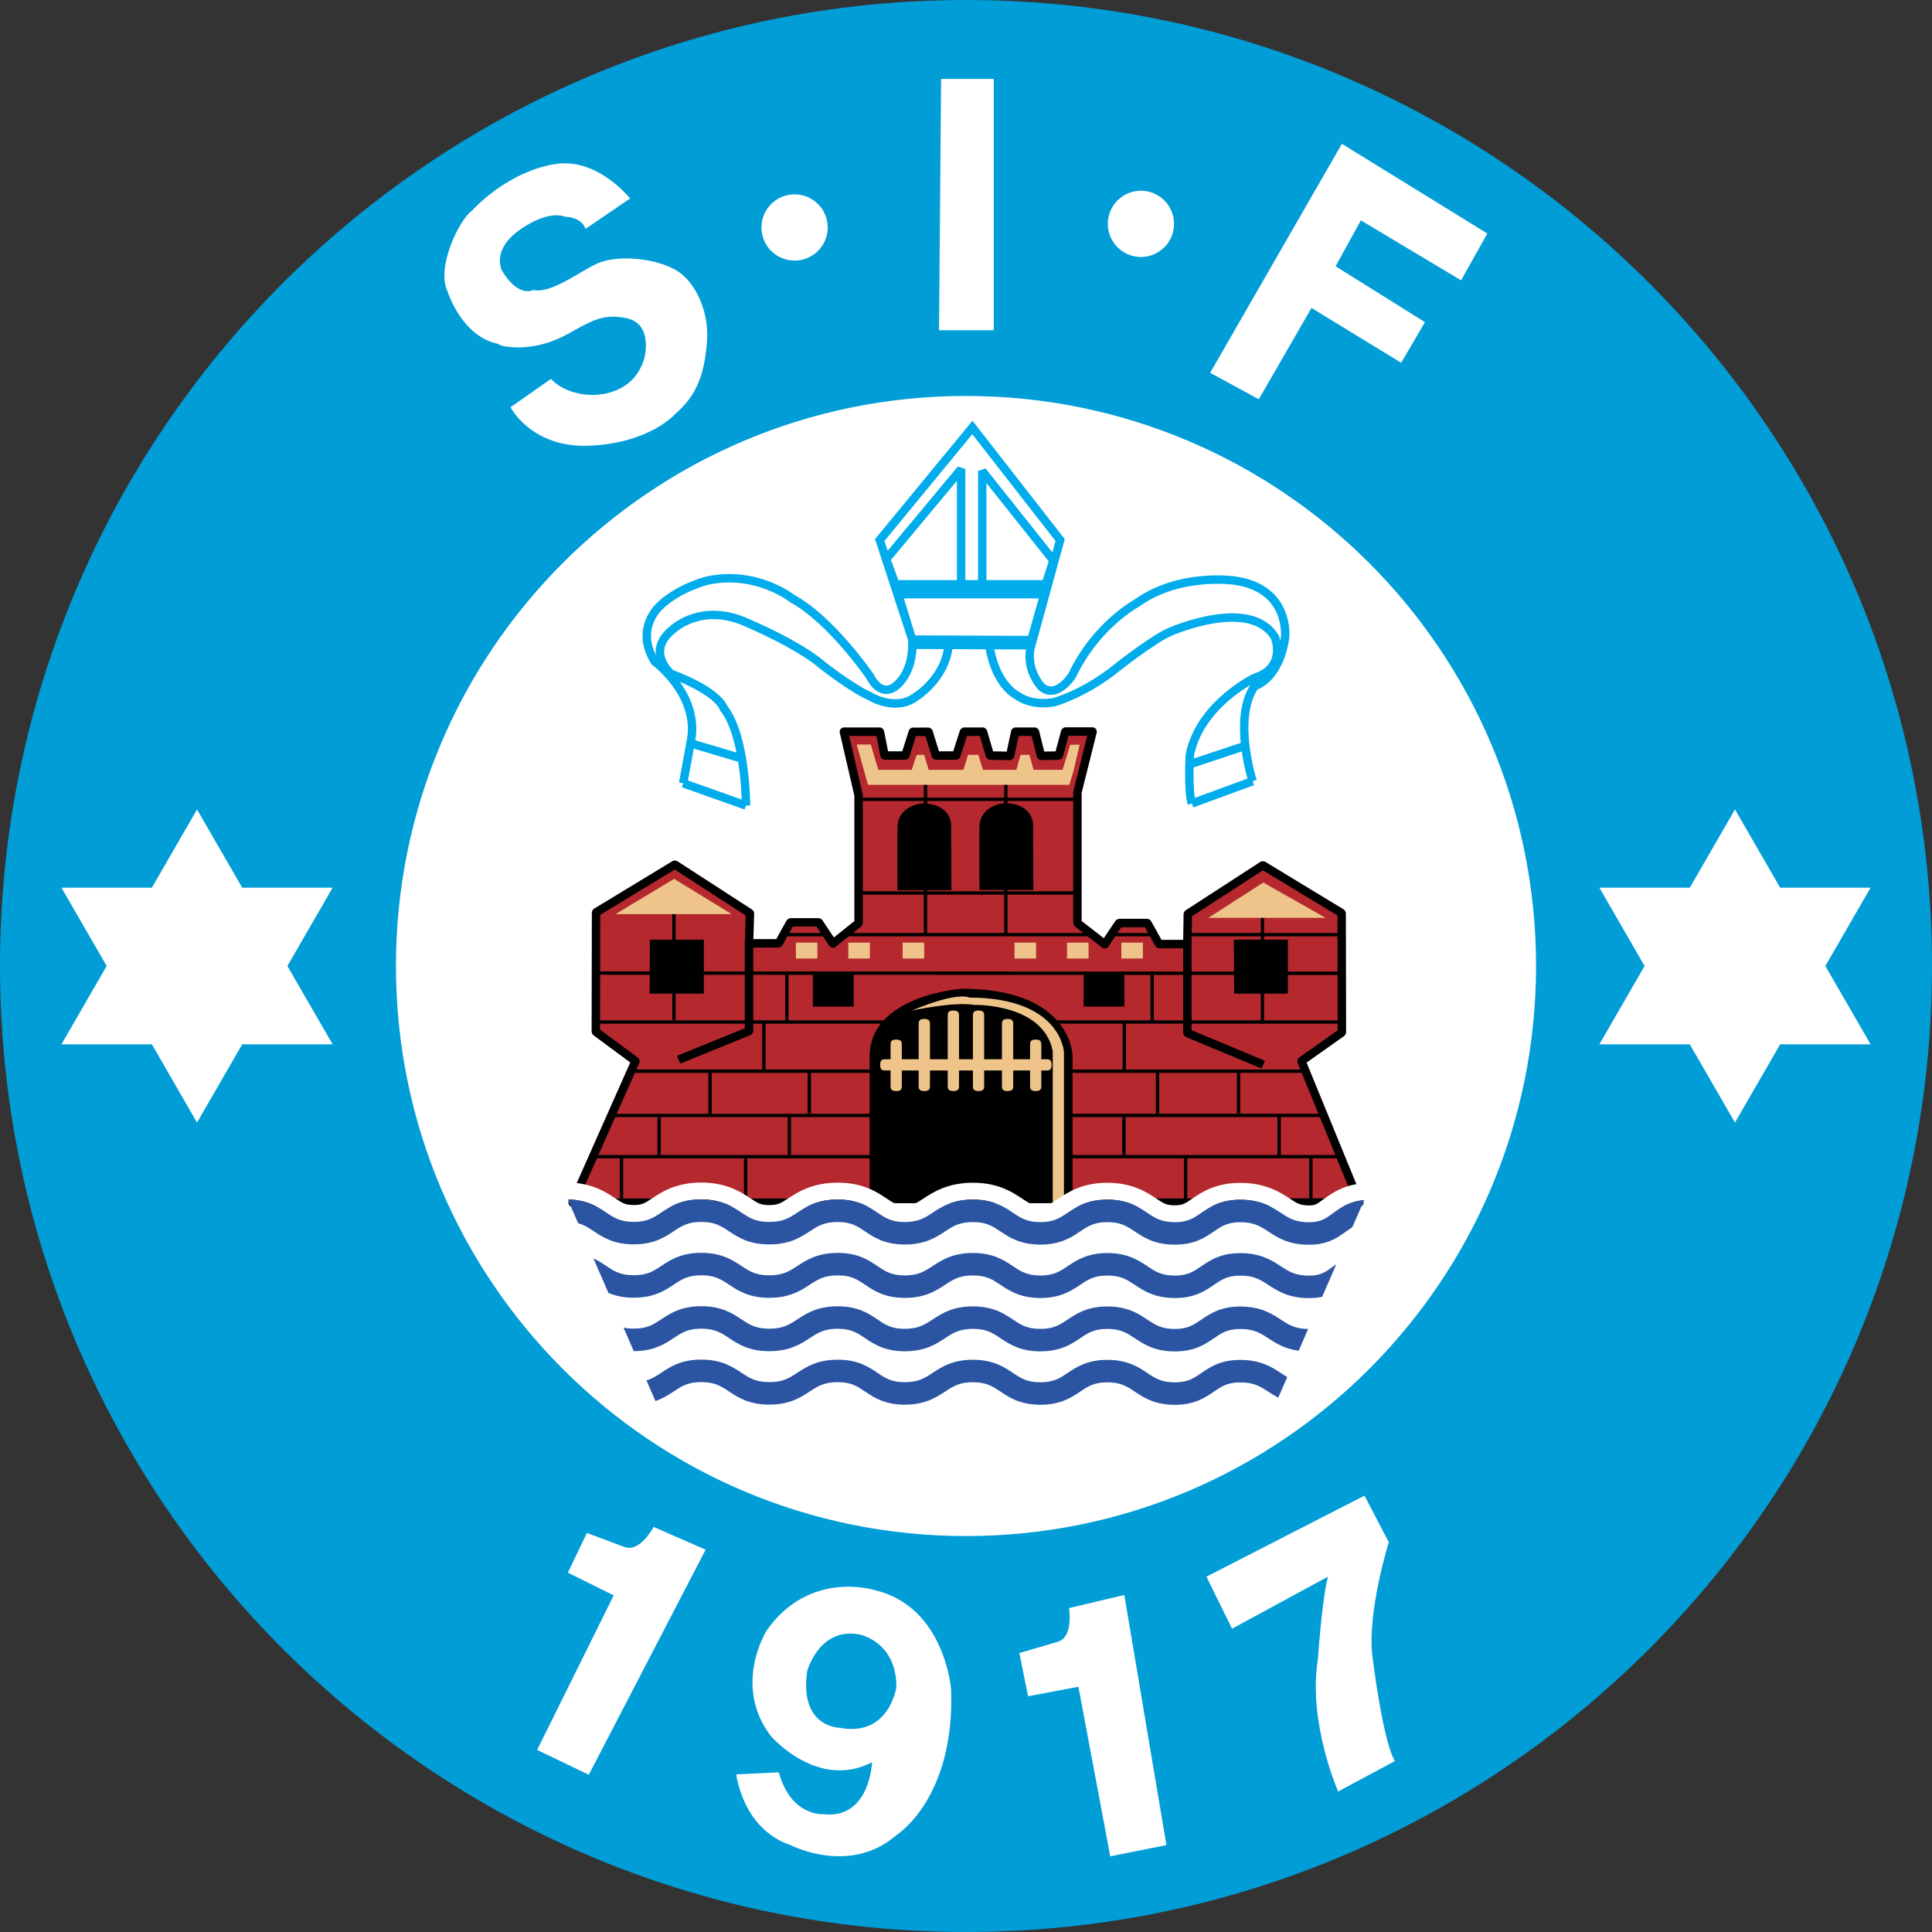 <svg width="50" height="50" viewBox="0 0 50 50" fill="none" xmlns="http://www.w3.org/2000/svg">
<rect x="0" y="0" width="50" height="50" fill="#333333" stroke="none"/>
<g clip-path="url(#clip0_4509_342)">
<path fill-rule="evenodd" clip-rule="evenodd" d="M25 50C38.807 50 50 38.807 50 25C50 11.193 38.807 0 25 0C11.193 0 0 11.193 0 25C0 38.807 11.193 50 25 50Z" fill="#009DD7"/>
<path fill-rule="evenodd" clip-rule="evenodd" d="M25 39.753C33.148 39.753 39.753 33.148 39.753 25C39.753 16.852 33.148 10.247 25 10.247C16.852 10.247 10.247 16.852 10.247 25C10.247 33.148 16.852 39.753 25 39.753ZM31.319 9.648L32.577 10.333L33.941 7.97L36.262 9.388L36.878 8.337L34.565 6.891L35.22 5.703L37.813 7.255L38.492 6.043L34.728 3.722L31.319 9.648V9.648ZM15.153 5.924L16.306 5.137C16.306 5.137 15.465 4.068 14.366 4.246C13.098 4.45 12.216 5.452 12.216 5.452C11.901 5.662 11.272 6.92 11.586 7.549C11.586 7.549 11.956 8.753 12.952 8.91C12.685 8.868 13.582 9.25 14.68 8.651C15.279 8.324 15.582 8.107 16.201 8.231C16.927 8.377 16.673 9.28 16.673 9.28C16.515 9.807 16.149 10.067 15.729 10.172C15.091 10.331 14.483 10.072 14.261 9.805L13.212 10.539C13.212 10.539 13.752 11.601 15.257 11.535C16.832 11.466 17.485 10.704 17.485 10.704C18.127 10.159 18.246 9.49 18.299 8.808C18.351 8.126 18.037 7.287 17.46 6.972C16.883 6.658 15.939 6.605 15.467 6.815C14.995 7.025 14.272 7.609 13.8 7.504C13.8 7.504 13.437 7.722 13.002 7.025C13.002 7.025 12.637 6.413 13.631 5.832C13.631 5.832 14.208 5.452 14.628 5.609C14.628 5.609 15.048 5.609 15.153 5.924V5.924ZM24.355 2.043H25.718V8.546H24.302L24.355 2.043V2.043ZM20.564 6.744C20.676 6.744 20.788 6.722 20.892 6.679C20.996 6.636 21.09 6.573 21.17 6.493C21.25 6.414 21.313 6.319 21.356 6.215C21.399 6.111 21.421 5.999 21.421 5.887C21.421 5.774 21.399 5.663 21.356 5.559C21.312 5.455 21.249 5.36 21.17 5.281C21.09 5.201 20.995 5.138 20.892 5.095C20.787 5.052 20.676 5.03 20.563 5.03C20.336 5.03 20.118 5.12 19.957 5.281C19.796 5.442 19.706 5.66 19.706 5.887C19.706 6.115 19.796 6.333 19.957 6.493C20.118 6.654 20.336 6.744 20.564 6.744V6.744ZM29.527 6.651C29.754 6.651 29.972 6.56 30.133 6.4C30.294 6.239 30.384 6.021 30.384 5.794C30.384 5.566 30.294 5.348 30.133 5.187C29.972 5.027 29.754 4.936 29.527 4.936C29.3 4.936 29.081 5.027 28.921 5.187C28.76 5.348 28.67 5.566 28.67 5.794C28.67 6.021 28.76 6.239 28.921 6.399C29.081 6.56 29.299 6.65 29.527 6.651V6.651ZM24.614 43.718C24.614 43.718 24.456 41.568 22.621 41.148C22.621 41.148 20.943 40.624 19.841 42.197C19.841 42.197 18.95 43.613 19.946 44.924C19.946 44.924 21.152 46.34 22.569 45.606C22.569 45.606 22.513 47.085 21.316 46.951C21.316 46.951 20.471 47.022 20.156 45.868L19.055 45.92C19.055 45.92 19.212 47.337 20.471 47.756C20.471 47.756 21.992 48.543 23.198 47.494C23.198 47.493 24.719 46.55 24.614 43.718ZM23.198 43.665C23.198 43.665 23.012 44.963 21.729 44.714C21.729 44.714 20.68 44.714 20.89 43.246C20.89 43.246 21.205 42.092 22.254 42.302C22.254 42.302 23.206 42.49 23.198 43.665V43.665ZM28.733 48.042L30.187 47.751L29.097 41.278L27.666 41.617C27.666 41.617 27.787 42.345 27.393 42.483L26.381 42.781L26.607 43.899L27.909 43.653L28.733 48.042V48.042ZM34.631 46.364C34.631 46.364 33.844 44.581 34.106 42.955C34.106 42.955 34.211 41.381 34.369 40.804L31.885 42.151L31.222 40.804L35.313 38.707L35.942 39.913C35.942 39.913 35.366 41.749 35.523 42.903C35.523 42.903 35.785 45.053 36.1 45.577L34.631 46.364V46.364ZM13.901 45.288L15.238 45.931L18.262 40.106L16.915 39.516C16.915 39.516 16.574 40.169 16.177 40.042L15.189 39.672L14.696 40.7L15.883 41.288L13.901 45.288Z" fill="white"/>
<path fill-rule="evenodd" clip-rule="evenodd" d="M23.299 15.123H26.995L26.595 16.699L23.711 16.687L23.299 15.123V15.123Z" fill="#00ACEC" stroke="#00ACEC" stroke-width="0.218" stroke-miterlimit="2.613"/>
<path d="M17.681 20.27L19.307 20.847M19.307 20.847C19.307 20.847 19.307 19.063 18.73 18.329C18.73 18.329 18.625 17.91 17.366 17.438C17.366 17.438 16.685 16.861 17.419 16.284C17.419 16.284 18.166 15.571 19.359 16.127C19.359 16.127 20.674 16.68 21.3 17.228C21.3 17.228 22.034 17.805 22.506 18.015C22.506 18.015 23.178 18.437 23.711 18.026C23.711 18.026 24.499 17.543 24.552 16.651M24.552 16.651H25.6M25.6 16.651C25.6 16.651 25.683 17.659 26.365 18.026C26.365 18.026 26.702 18.277 27.279 18.172C27.279 18.172 28.066 17.962 28.905 17.28C28.905 17.28 29.901 16.493 30.32 16.336C30.32 16.336 32.366 15.444 32.995 16.493C32.995 16.493 33.31 17.28 32.471 17.542C32.471 17.542 31.055 18.224 30.793 19.535C30.793 19.535 30.74 20.479 30.845 20.794M30.845 20.794L32.418 20.217M32.418 20.217C32.418 20.217 31.894 18.592 32.471 17.753C32.471 17.753 33.1 17.595 33.258 16.494C33.258 16.494 33.401 15.226 31.946 15.025C31.946 15.025 30.53 14.815 29.429 15.602C29.429 15.602 28.365 16.172 27.747 17.48C27.747 17.48 27.347 18.116 26.947 17.771C26.947 17.771 26.492 17.281 26.702 16.651M26.702 16.651L27.436 13.976L25.165 11.063L22.768 13.976L23.608 16.546M23.608 16.546C23.608 16.546 23.693 17.335 23.184 17.753C23.184 17.753 22.82 18.099 22.506 17.49C22.506 17.49 21.511 16.044 20.513 15.497C20.513 15.497 19.584 14.753 18.311 15.025C18.311 15.025 17.547 15.208 17.052 15.707C17.052 15.707 16.422 16.284 16.947 17.123C16.947 17.123 18.075 17.953 17.891 19.116M17.891 19.116L17.681 20.27M30.765 19.789L32.237 19.299M17.839 19.226L19.184 19.626M25.42 15.135V12.19L27.262 14.505L27.056 15.147L25.42 15.135ZM22.935 14.469L24.874 12.141V15.135H23.177L22.935 14.469Z" stroke="#00ACEC" stroke-width="0.218" stroke-miterlimit="2.613"/>
<path fill-rule="evenodd" clip-rule="evenodd" d="M23.393 15.487L23.686 16.444L26.607 16.456L26.884 15.487H23.393Z" fill="white"/>
<path fill-rule="evenodd" clip-rule="evenodd" d="M22.22 23.889L21.556 24.421L21.189 23.87H20.455L20.153 24.413H19.384L19.408 23.635L17.465 22.376L15.425 23.614L15.42 26.703L16.445 27.462L14.818 31.127H22.613V27.35C22.613 25.856 24.894 25.698 24.894 25.698C27.648 25.698 27.648 27.34 27.648 27.34V31.127L35.18 31.122L33.68 27.462L34.728 26.721L34.722 23.632L32.682 22.394L30.74 23.653L30.729 24.432H29.995L29.694 23.889H28.959L28.592 24.439L27.884 23.889V20.506L28.277 18.933H27.569L27.401 19.553L26.939 19.562L26.783 18.935H26.274L26.142 19.562L25.62 19.553L25.438 18.935H24.948L24.747 19.553H24.22L24.03 18.939H23.624L23.43 19.553H22.893L22.771 18.935H21.839L22.22 20.584V23.889H22.22Z" fill="#B4282E"/>
<path d="M22.288 23.974L21.624 24.506C21.6 24.523 21.57 24.53 21.54 24.526C21.511 24.521 21.484 24.505 21.466 24.482L21.131 23.979H20.519L20.248 24.466C20.224 24.496 20.191 24.517 20.153 24.522H19.385C19.356 24.521 19.329 24.508 19.308 24.487C19.288 24.467 19.277 24.439 19.276 24.41L19.297 23.692L17.464 22.504L15.535 23.675L15.53 26.648L16.51 27.374C16.545 27.399 16.563 27.467 16.545 27.506L14.987 31.017H22.505V27.35C22.505 25.753 24.88 25.59 24.887 25.589H24.895C27.756 25.589 27.758 27.333 27.758 27.338V31.017L35.019 31.013L33.58 27.503C33.564 27.464 33.584 27.397 33.618 27.372L34.619 26.665L34.614 23.693L32.684 22.523L30.848 23.712L30.838 24.433C30.837 24.486 30.783 24.541 30.729 24.541H29.996C29.958 24.535 29.924 24.515 29.901 24.485L29.63 23.998H29.017L28.682 24.5C28.65 24.548 28.571 24.561 28.525 24.525L27.817 23.975C27.795 23.951 27.78 23.921 27.775 23.889V20.506C27.775 20.504 27.778 20.481 27.779 20.48L28.137 19.042H27.653L27.507 19.581C27.497 19.619 27.443 19.662 27.404 19.662L26.942 19.671C26.899 19.672 26.845 19.63 26.834 19.588L26.699 19.045H26.363L26.248 19.585C26.24 19.628 26.184 19.672 26.14 19.672L25.619 19.663C25.581 19.662 25.527 19.621 25.516 19.584L25.358 19.045H25.027L24.851 19.587C24.84 19.623 24.786 19.663 24.748 19.663H24.221C24.182 19.663 24.128 19.622 24.117 19.586L23.95 19.049H23.705L23.534 19.587C23.522 19.623 23.468 19.663 23.43 19.663H22.894C22.85 19.663 22.795 19.618 22.787 19.575L22.682 19.045H21.976L22.327 20.561L22.329 20.585V23.889C22.324 23.921 22.31 23.95 22.288 23.974V23.974ZM22.111 23.837V20.596L21.733 18.96C21.73 18.944 21.73 18.927 21.734 18.912C21.738 18.896 21.745 18.881 21.755 18.869C21.765 18.856 21.778 18.846 21.792 18.838C21.807 18.831 21.823 18.827 21.839 18.826H22.771C22.815 18.826 22.869 18.871 22.878 18.914L22.983 19.444H23.35L23.521 18.906C23.532 18.869 23.587 18.829 23.625 18.829H24.03C24.068 18.829 24.123 18.87 24.134 18.907L24.301 19.444H24.669L24.844 18.902C24.856 18.866 24.91 18.826 24.948 18.826H25.439C25.478 18.826 25.532 18.867 25.543 18.904L25.702 19.445L26.054 19.451L26.169 18.912C26.177 18.87 26.232 18.826 26.275 18.826H26.784C26.825 18.826 26.879 18.868 26.89 18.909L27.025 19.451L27.318 19.445L27.464 18.904C27.475 18.865 27.529 18.823 27.57 18.823H28.277C28.293 18.824 28.309 18.828 28.324 18.835C28.338 18.843 28.351 18.853 28.361 18.866C28.371 18.879 28.378 18.894 28.382 18.91C28.386 18.926 28.386 18.943 28.383 18.959L27.993 20.518V23.835L28.566 24.281L28.869 23.828C28.893 23.802 28.924 23.785 28.959 23.779H29.694C29.721 23.779 29.775 23.811 29.788 23.835L30.059 24.322H30.621L30.631 23.651C30.637 23.616 30.655 23.585 30.681 23.561L32.623 22.302C32.642 22.294 32.661 22.289 32.681 22.289C32.701 22.289 32.721 22.293 32.739 22.3L34.779 23.538C34.801 23.551 34.831 23.605 34.831 23.631L34.837 26.72C34.837 26.743 34.809 26.796 34.791 26.809L33.814 27.5L35.281 31.08C35.288 31.096 35.29 31.114 35.288 31.132C35.286 31.149 35.28 31.166 35.27 31.181C35.26 31.196 35.247 31.208 35.231 31.216C35.216 31.225 35.198 31.23 35.181 31.23L27.648 31.235C27.594 31.235 27.539 31.18 27.539 31.126V27.342C27.539 27.337 27.539 25.809 24.901 25.807C24.854 25.81 22.722 25.971 22.722 27.349V31.126C22.722 31.18 22.668 31.235 22.613 31.235H14.819C14.801 31.234 14.784 31.229 14.768 31.221C14.752 31.212 14.739 31.2 14.729 31.184C14.719 31.169 14.713 31.152 14.711 31.134C14.71 31.116 14.712 31.099 14.719 31.082L16.311 27.496L15.355 26.79C15.332 26.766 15.317 26.735 15.311 26.702L15.317 23.613C15.317 23.587 15.347 23.533 15.369 23.52L17.409 22.282C17.435 22.266 17.499 22.268 17.524 22.284L19.468 23.543C19.495 23.567 19.513 23.601 19.518 23.637L19.497 24.304H20.089L20.36 23.817C20.383 23.787 20.417 23.767 20.455 23.761H21.189C21.213 23.761 21.266 23.789 21.28 23.809L21.581 24.262L22.111 23.837V23.837Z" fill="black"/>
<path fill-rule="evenodd" clip-rule="evenodd" d="M31.984 25.672H33.286V24.361H31.975L31.984 25.672ZM16.861 24.361H18.172V25.672H16.857L16.861 24.361ZM23.269 22.997H24.58L24.572 21.414C24.572 21.414 24.645 20.868 23.902 20.832C23.902 20.832 23.275 20.856 23.269 21.424C23.264 21.896 23.269 22.997 23.269 22.997V22.997ZM25.39 22.991H26.701L26.693 21.408C26.693 21.408 26.765 20.862 26.023 20.826C26.023 20.826 25.396 20.85 25.39 21.418C25.385 21.89 25.39 22.991 25.39 22.991V22.991ZM22.051 26.007V25.207H21.081V26.007H22.051ZM29.056 26.007V25.207H28.087V26.007H29.056Z" fill="black" stroke="black" stroke-width="0.086" stroke-miterlimit="2.613"/>
<path d="M30.838 24.432V26.662L32.734 27.452L32.651 27.653L30.687 26.835C30.657 26.822 30.62 26.768 30.62 26.735V24.432H30.838V24.432Z" fill="black"/>
<path fill-rule="evenodd" clip-rule="evenodd" d="M21.154 24.807V24.395H20.597V24.807H21.154ZM22.512 24.807V24.395H21.954V24.807H22.512ZM23.918 24.807V24.395H23.36V24.807H23.918ZM26.814 24.807V24.395H26.256V24.807H26.814ZM28.172 24.807V24.395H27.614V24.807H28.172ZM29.578 24.807V24.395H29.02V24.807H29.578Z" fill="#EEC48B"/>
<path fill-rule="evenodd" clip-rule="evenodd" d="M27.622 31.139V27.363C27.622 27.363 27.77 25.735 24.959 25.771C22.632 25.802 22.588 27.363 22.588 27.363V31.139H27.622Z" fill="black"/>
<path d="M23.339 27.049V27.413H23.775V26.516C23.775 26.443 23.775 26.37 23.921 26.37C24.067 26.37 24.067 26.443 24.067 26.516V27.413H24.527V26.298C24.527 26.225 24.527 26.152 24.673 26.152C24.818 26.152 24.819 26.225 24.819 26.298V27.413H25.179V26.298C25.179 26.225 25.179 26.152 25.324 26.152C25.47 26.152 25.47 26.225 25.47 26.298V27.413H25.93V26.516C25.93 26.443 25.93 26.37 26.076 26.37C26.222 26.37 26.222 26.443 26.222 26.516V27.413H26.658V27.049C26.658 26.977 26.658 26.904 26.804 26.904C26.949 26.904 26.949 26.977 26.949 27.049V27.413H27.07C27.143 27.413 27.216 27.413 27.216 27.558C27.216 27.704 27.143 27.704 27.07 27.704H26.949V28.092C26.949 28.165 26.949 28.237 26.804 28.237C26.658 28.237 26.658 28.165 26.658 28.092V27.704H26.222V28.092C26.222 28.165 26.222 28.237 26.076 28.237C25.93 28.237 25.93 28.165 25.93 28.092V27.704H25.47V28.092C25.47 28.165 25.47 28.237 25.324 28.237C25.179 28.237 25.179 28.165 25.179 28.092V27.704H24.819V28.092C24.819 28.165 24.818 28.237 24.673 28.237C24.527 28.237 24.527 28.165 24.527 28.092V27.704H24.067V28.092C24.067 28.165 24.067 28.237 23.921 28.237C23.775 28.237 23.775 28.165 23.775 28.092V27.704H23.339V28.092C23.339 28.165 23.339 28.237 23.194 28.237C23.048 28.237 23.048 28.165 23.048 28.092V27.704H22.924C22.851 27.704 22.779 27.704 22.779 27.558C22.779 27.413 22.851 27.413 22.924 27.413H23.048V27.049C23.048 26.977 23.048 26.904 23.194 26.904C23.339 26.904 23.339 26.977 23.339 27.049Z" fill="#EEC48B"/>
<path fill-rule="evenodd" clip-rule="evenodd" d="M27.245 31.103H27.535V27.225C27.535 27.225 27.463 25.818 25.087 25.818C25.087 25.818 24.814 25.643 23.602 26.152C23.602 26.152 24.694 25.916 25.203 26.006C25.203 26.006 26.997 25.958 27.245 27.2V31.103V31.103Z" fill="#EEC48B"/>
<path d="M15.348 29.934H22.872M15.822 28.868H23.169M16.376 27.722H22.533M15.455 26.45H22.982M15.455 25.183L34.702 25.189" stroke="black" stroke-width="0.086" stroke-miterlimit="2.613"/>
<path d="M19.494 24.383V26.685C19.494 26.719 19.457 26.773 19.425 26.786L17.604 27.526L17.522 27.324L19.275 26.612V24.382H19.494V24.383Z" fill="black"/>
<path d="M27.254 26.449H34.728M27.702 27.722H33.829M27.691 28.867H34.257M27.649 29.934H34.694M30.726 24.898V25.552M17.564 24.898V25.552M32.617 24.898V25.552M21.854 24.189H28.172M30.763 24.189H34.717M22.181 23.11H27.89M26.03 20.238V24.171M23.951 20.238V24.171M22.181 20.686H27.89M20.254 24.189H21.381M28.763 24.189H29.89" stroke="black" stroke-width="0.086" stroke-miterlimit="2.613"/>
<path fill-rule="evenodd" clip-rule="evenodd" d="M22.172 19.268H22.536L22.73 19.922H23.596L23.724 19.535H23.918L24.033 19.922H24.933L25.054 19.535H25.32L25.438 19.922H26.302L26.411 19.535H26.642L26.747 19.922H27.499L27.699 19.274H27.941L27.784 19.947L27.675 20.311H22.463L22.172 19.268Z" fill="#EEC48B"/>
<path d="M16.085 31.126V29.934M19.297 31.126V29.934M30.683 31.125V29.934M33.926 31.122V29.934M20.427 29.886V28.901M17.058 29.898V28.913M29.087 29.934V28.901M33.105 29.934V28.867M18.376 28.867V27.716M20.945 28.819V27.722M29.956 28.819V27.722M32.054 28.819V27.722M19.769 27.722V26.449M29.096 27.722V26.449M32.672 26.492V23.341M20.364 26.443V25.195M29.817 26.443V25.195M17.443 26.395V23.195" stroke="black" stroke-width="0.086" stroke-miterlimit="2.613"/>
<path fill-rule="evenodd" clip-rule="evenodd" d="M17.446 22.745L18.936 23.657H15.93L17.446 22.745ZM32.693 22.84L34.305 23.753H31.274L32.693 22.84Z" fill="#EEC48B"/>
<path fill-rule="evenodd" clip-rule="evenodd" d="M15.688 31.379C15.891 31.515 16.051 31.622 16.4 31.622C16.749 31.622 16.91 31.515 17.113 31.381C17.341 31.229 17.624 31.041 18.149 31.041C18.676 31.042 18.96 31.23 19.189 31.381C19.393 31.517 19.555 31.623 19.907 31.624C20.264 31.624 20.428 31.517 20.635 31.381C20.865 31.231 21.152 31.043 21.683 31.044C22.204 31.044 22.485 31.233 22.71 31.384C22.91 31.52 23.069 31.626 23.413 31.626C23.767 31.626 23.931 31.519 24.137 31.384C24.366 31.233 24.652 31.045 25.181 31.045C25.705 31.046 25.987 31.235 26.214 31.386C26.417 31.521 26.577 31.628 26.925 31.628C27.269 31.628 27.428 31.522 27.63 31.387C27.855 31.236 28.136 31.047 28.658 31.047C29.183 31.047 29.466 31.236 29.692 31.388C29.896 31.523 30.056 31.63 30.404 31.63C30.737 31.63 30.891 31.525 31.087 31.391C31.309 31.238 31.585 31.049 32.099 31.05C32.63 31.05 32.917 31.238 33.147 31.388C33.354 31.525 33.518 31.632 33.876 31.632C34.177 31.632 34.312 31.534 34.497 31.398C34.684 31.262 34.912 31.095 35.304 31.059L35.497 30.615H35.462C34.828 30.615 34.474 30.875 34.24 31.046C34.074 31.167 34.035 31.196 33.876 31.196C33.649 31.196 33.572 31.145 33.386 31.024C33.136 30.86 32.761 30.613 32.099 30.613C31.45 30.613 31.083 30.864 30.84 31.031C30.668 31.15 30.602 31.194 30.404 31.194C30.188 31.194 30.119 31.148 29.934 31.025C29.688 30.86 29.315 30.611 28.658 30.61C28.004 30.61 27.632 30.859 27.387 31.024C27.205 31.146 27.137 31.192 26.925 31.192C26.709 31.192 26.641 31.146 26.457 31.023C26.21 30.858 25.838 30.609 25.181 30.609C24.522 30.609 24.147 30.855 23.898 31.019C23.713 31.14 23.637 31.19 23.413 31.189C23.202 31.189 23.134 31.144 22.953 31.022C22.708 30.857 22.337 30.607 21.683 30.607C21.021 30.607 20.645 30.853 20.396 31.016C20.21 31.137 20.133 31.188 19.906 31.188C19.686 31.188 19.61 31.137 19.429 31.017C19.181 30.853 18.807 30.605 18.149 30.604C17.492 30.604 17.118 30.852 16.871 31.017C16.686 31.14 16.617 31.186 16.399 31.186C16.183 31.185 16.113 31.139 15.929 31.016C15.682 30.852 15.31 30.603 14.652 30.602H14.502L14.693 31.041C15.191 31.051 15.466 31.232 15.688 31.379Z" fill="white"/>
<path fill-rule="evenodd" clip-rule="evenodd" d="M16.399 32.204C16.925 32.204 17.208 32.016 17.435 31.865C17.639 31.73 17.8 31.623 18.149 31.623C18.501 31.623 18.662 31.73 18.867 31.866C19.095 32.017 19.379 32.206 19.906 32.206C20.437 32.206 20.724 32.019 20.954 31.868C21.161 31.733 21.325 31.625 21.682 31.625C22.026 31.626 22.185 31.732 22.385 31.867C22.611 32.019 22.892 32.207 23.413 32.208C23.942 32.208 24.227 32.021 24.457 31.87C24.663 31.734 24.826 31.627 25.18 31.627C25.528 31.627 25.688 31.734 25.891 31.87C26.118 32.021 26.4 32.21 26.924 32.21C27.447 32.21 27.728 32.022 27.953 31.87C28.155 31.736 28.313 31.629 28.658 31.629C29.007 31.629 29.166 31.736 29.37 31.871C29.597 32.023 29.879 32.212 30.404 32.212C30.918 32.212 31.194 32.023 31.416 31.87C31.611 31.737 31.765 31.631 32.099 31.631C32.456 31.631 32.62 31.739 32.828 31.875C33.058 32.026 33.345 32.214 33.876 32.214C34.368 32.214 34.63 32.022 34.841 31.867C34.896 31.827 34.948 31.792 34.999 31.759L35.304 31.059C34.912 31.095 34.684 31.261 34.497 31.398C34.312 31.534 34.177 31.632 33.876 31.632C33.519 31.632 33.355 31.524 33.147 31.388C32.917 31.238 32.63 31.049 32.099 31.049C31.585 31.049 31.309 31.238 31.087 31.39C30.892 31.525 30.737 31.63 30.404 31.63C30.056 31.629 29.896 31.523 29.692 31.388C29.465 31.236 29.183 31.047 28.658 31.047C28.137 31.047 27.855 31.235 27.63 31.387C27.428 31.521 27.27 31.628 26.925 31.628C26.577 31.628 26.417 31.521 26.214 31.385C25.987 31.234 25.705 31.046 25.181 31.045C24.652 31.045 24.366 31.233 24.137 31.384C23.931 31.519 23.768 31.626 23.413 31.626C23.069 31.626 22.911 31.519 22.71 31.384C22.485 31.233 22.204 31.043 21.683 31.043C21.152 31.043 20.865 31.23 20.635 31.381C20.428 31.517 20.264 31.624 19.907 31.624C19.555 31.623 19.393 31.517 19.189 31.381C18.96 31.229 18.676 31.042 18.149 31.041C17.624 31.041 17.341 31.229 17.113 31.38C16.91 31.515 16.749 31.622 16.4 31.622C16.051 31.622 15.891 31.515 15.688 31.379C15.467 31.232 15.191 31.051 14.694 31.041L14.962 31.658C15.12 31.701 15.234 31.776 15.365 31.863C15.592 32.015 15.875 32.203 16.399 32.204V32.204ZM33.877 33.014C33.519 33.013 33.355 32.906 33.148 32.77C32.917 32.619 32.63 32.431 32.1 32.431C31.586 32.43 31.31 32.62 31.087 32.772C30.892 32.906 30.738 33.012 30.404 33.012C30.056 33.011 29.896 32.904 29.693 32.769C29.466 32.618 29.184 32.429 28.659 32.429C28.137 32.429 27.856 32.617 27.63 32.769C27.429 32.903 27.27 33.01 26.925 33.01C26.577 33.01 26.418 32.903 26.215 32.768C25.987 32.616 25.706 32.427 25.181 32.427C24.652 32.427 24.367 32.614 24.137 32.765C23.931 32.901 23.768 33.008 23.413 33.008C23.069 33.008 22.911 32.901 22.71 32.766C22.485 32.614 22.204 32.425 21.683 32.425C21.152 32.425 20.866 32.612 20.636 32.763C20.428 32.898 20.264 33.006 19.907 33.005C19.556 33.005 19.394 32.898 19.189 32.763C18.961 32.612 18.677 32.423 18.15 32.423C17.625 32.422 17.342 32.611 17.114 32.762C16.91 32.897 16.75 33.004 16.4 33.003C16.052 33.003 15.891 32.897 15.688 32.761C15.584 32.688 15.473 32.624 15.358 32.568L15.746 33.461C15.916 33.532 16.124 33.585 16.4 33.585C16.926 33.586 17.209 33.397 17.436 33.246C17.64 33.111 17.801 33.004 18.15 33.004C18.502 33.005 18.663 33.112 18.868 33.247C19.096 33.399 19.38 33.587 19.907 33.587C20.438 33.588 20.724 33.4 20.954 33.25C21.162 33.114 21.326 33.007 21.683 33.007C22.027 33.007 22.186 33.113 22.386 33.248C22.612 33.4 22.892 33.589 23.414 33.589C23.942 33.59 24.228 33.402 24.458 33.251C24.664 33.116 24.827 33.008 25.181 33.008C25.529 33.009 25.689 33.116 25.892 33.251C26.119 33.403 26.401 33.591 26.925 33.592C27.447 33.592 27.729 33.403 27.954 33.252C28.156 33.117 28.314 33.011 28.659 33.011C29.008 33.011 29.167 33.118 29.371 33.254C29.598 33.404 29.88 33.593 30.404 33.593C30.919 33.594 31.195 33.404 31.417 33.252C31.612 33.118 31.766 33.012 32.1 33.013C32.457 33.013 32.621 33.12 32.829 33.257C33.059 33.407 33.346 33.595 33.877 33.595C34.005 33.596 34.117 33.582 34.218 33.56L34.584 32.718L34.498 32.779C34.312 32.916 34.177 33.014 33.877 33.014V33.014ZM32.1 33.813C31.586 33.812 31.31 34.002 31.087 34.154C30.892 34.288 30.738 34.394 30.404 34.394C30.056 34.394 29.896 34.286 29.693 34.151C29.466 34 29.184 33.811 28.659 33.811C28.137 33.811 27.856 33.999 27.63 34.151C27.429 34.285 27.27 34.392 26.925 34.391C26.577 34.391 26.418 34.285 26.215 34.15C25.987 33.998 25.706 33.809 25.181 33.809C24.652 33.809 24.367 33.996 24.137 34.147C23.931 34.282 23.768 34.39 23.413 34.39C23.069 34.39 22.911 34.283 22.71 34.148C22.485 33.996 22.204 33.807 21.683 33.807C21.152 33.806 20.866 33.994 20.636 34.144C20.428 34.28 20.264 34.388 19.907 34.387C19.556 34.387 19.394 34.28 19.189 34.144C18.961 33.993 18.677 33.805 18.15 33.805C17.625 33.804 17.342 33.992 17.114 34.143C16.91 34.278 16.75 34.386 16.4 34.385C16.298 34.385 16.213 34.375 16.137 34.358L16.401 34.967C16.926 34.967 17.209 34.779 17.436 34.628C17.64 34.493 17.8 34.386 18.149 34.386C18.501 34.387 18.663 34.493 18.868 34.629C19.096 34.781 19.38 34.969 19.907 34.969C20.438 34.969 20.724 34.782 20.954 34.631C21.162 34.496 21.326 34.388 21.683 34.388C22.027 34.389 22.185 34.495 22.386 34.63C22.611 34.782 22.892 34.971 23.413 34.971C23.942 34.971 24.228 34.784 24.457 34.633C24.664 34.497 24.827 34.391 25.181 34.391C25.529 34.391 25.689 34.497 25.892 34.633C26.119 34.784 26.401 34.973 26.925 34.973C27.447 34.973 27.728 34.785 27.954 34.634C28.155 34.498 28.314 34.392 28.659 34.392C29.007 34.392 29.167 34.5 29.371 34.635C29.598 34.786 29.88 34.975 30.404 34.975C30.919 34.976 31.194 34.786 31.416 34.634C31.612 34.5 31.766 34.394 32.099 34.394C32.457 34.395 32.621 34.502 32.828 34.638C33.017 34.761 33.244 34.908 33.61 34.958L33.854 34.395C33.513 34.389 33.35 34.285 33.148 34.151C32.917 34.001 32.63 33.813 32.1 33.813V33.813ZM32.1 35.194C31.586 35.194 31.31 35.383 31.087 35.536C30.892 35.67 30.738 35.775 30.404 35.775C30.056 35.775 29.896 35.668 29.693 35.533C29.466 35.381 29.184 35.193 28.659 35.193C28.137 35.193 27.856 35.381 27.63 35.532C27.429 35.667 27.27 35.774 26.925 35.773C26.577 35.773 26.418 35.666 26.215 35.531C25.987 35.38 25.706 35.191 25.181 35.19C24.652 35.19 24.367 35.378 24.137 35.529C23.931 35.665 23.768 35.771 23.413 35.771C23.069 35.771 22.911 35.665 22.71 35.529C22.485 35.378 22.204 35.189 21.683 35.189C21.152 35.188 20.866 35.376 20.636 35.526C20.428 35.662 20.264 35.77 19.907 35.769C19.556 35.769 19.394 35.662 19.189 35.526C18.961 35.375 18.677 35.187 18.15 35.186C17.625 35.186 17.342 35.374 17.114 35.526C16.988 35.609 16.879 35.682 16.73 35.725L16.963 36.259C17.16 36.191 17.307 36.095 17.436 36.01C17.639 35.875 17.8 35.768 18.149 35.768C18.501 35.769 18.663 35.876 18.867 36.011C19.096 36.162 19.38 36.351 19.907 36.351C20.437 36.351 20.724 36.164 20.954 36.013C21.162 35.877 21.325 35.77 21.683 35.77C22.027 35.77 22.185 35.877 22.386 36.012C22.611 36.164 22.892 36.352 23.413 36.353C23.942 36.353 24.228 36.166 24.457 36.015C24.663 35.88 24.826 35.772 25.181 35.772C25.529 35.772 25.688 35.88 25.892 36.014C26.118 36.166 26.4 36.355 26.925 36.355C27.447 36.355 27.728 36.167 27.954 36.015C28.155 35.881 28.314 35.774 28.658 35.775C29.007 35.775 29.167 35.881 29.37 36.017C29.598 36.168 29.88 36.357 30.404 36.357C30.918 36.357 31.194 36.168 31.416 36.015C31.611 35.882 31.766 35.776 32.099 35.776C32.456 35.777 32.62 35.884 32.828 36.02C32.904 36.069 32.987 36.122 33.081 36.172L33.314 35.637C33.257 35.605 33.202 35.57 33.148 35.533C32.917 35.383 32.63 35.195 32.1 35.194V35.194Z" fill="#2B55A2"/>
<path fill-rule="evenodd" clip-rule="evenodd" d="M8.608 27.026H6.269L5.099 29.052L3.93 27.026H1.591L2.76 25L1.591 22.974H3.93L5.099 20.948L6.269 22.974H8.608L7.438 25L8.608 27.026ZM48.41 27.026H46.071L44.901 29.052L43.731 27.026H41.392L42.562 25L41.392 22.974H43.731L44.901 20.948L46.071 22.974H48.41L47.24 25L48.41 27.026Z" fill="white"/>
</g>
<defs>
<clipPath id="clip0_4509_342">
<rect width="50" height="50" fill="white"/>
</clipPath>
</defs>
</svg>
